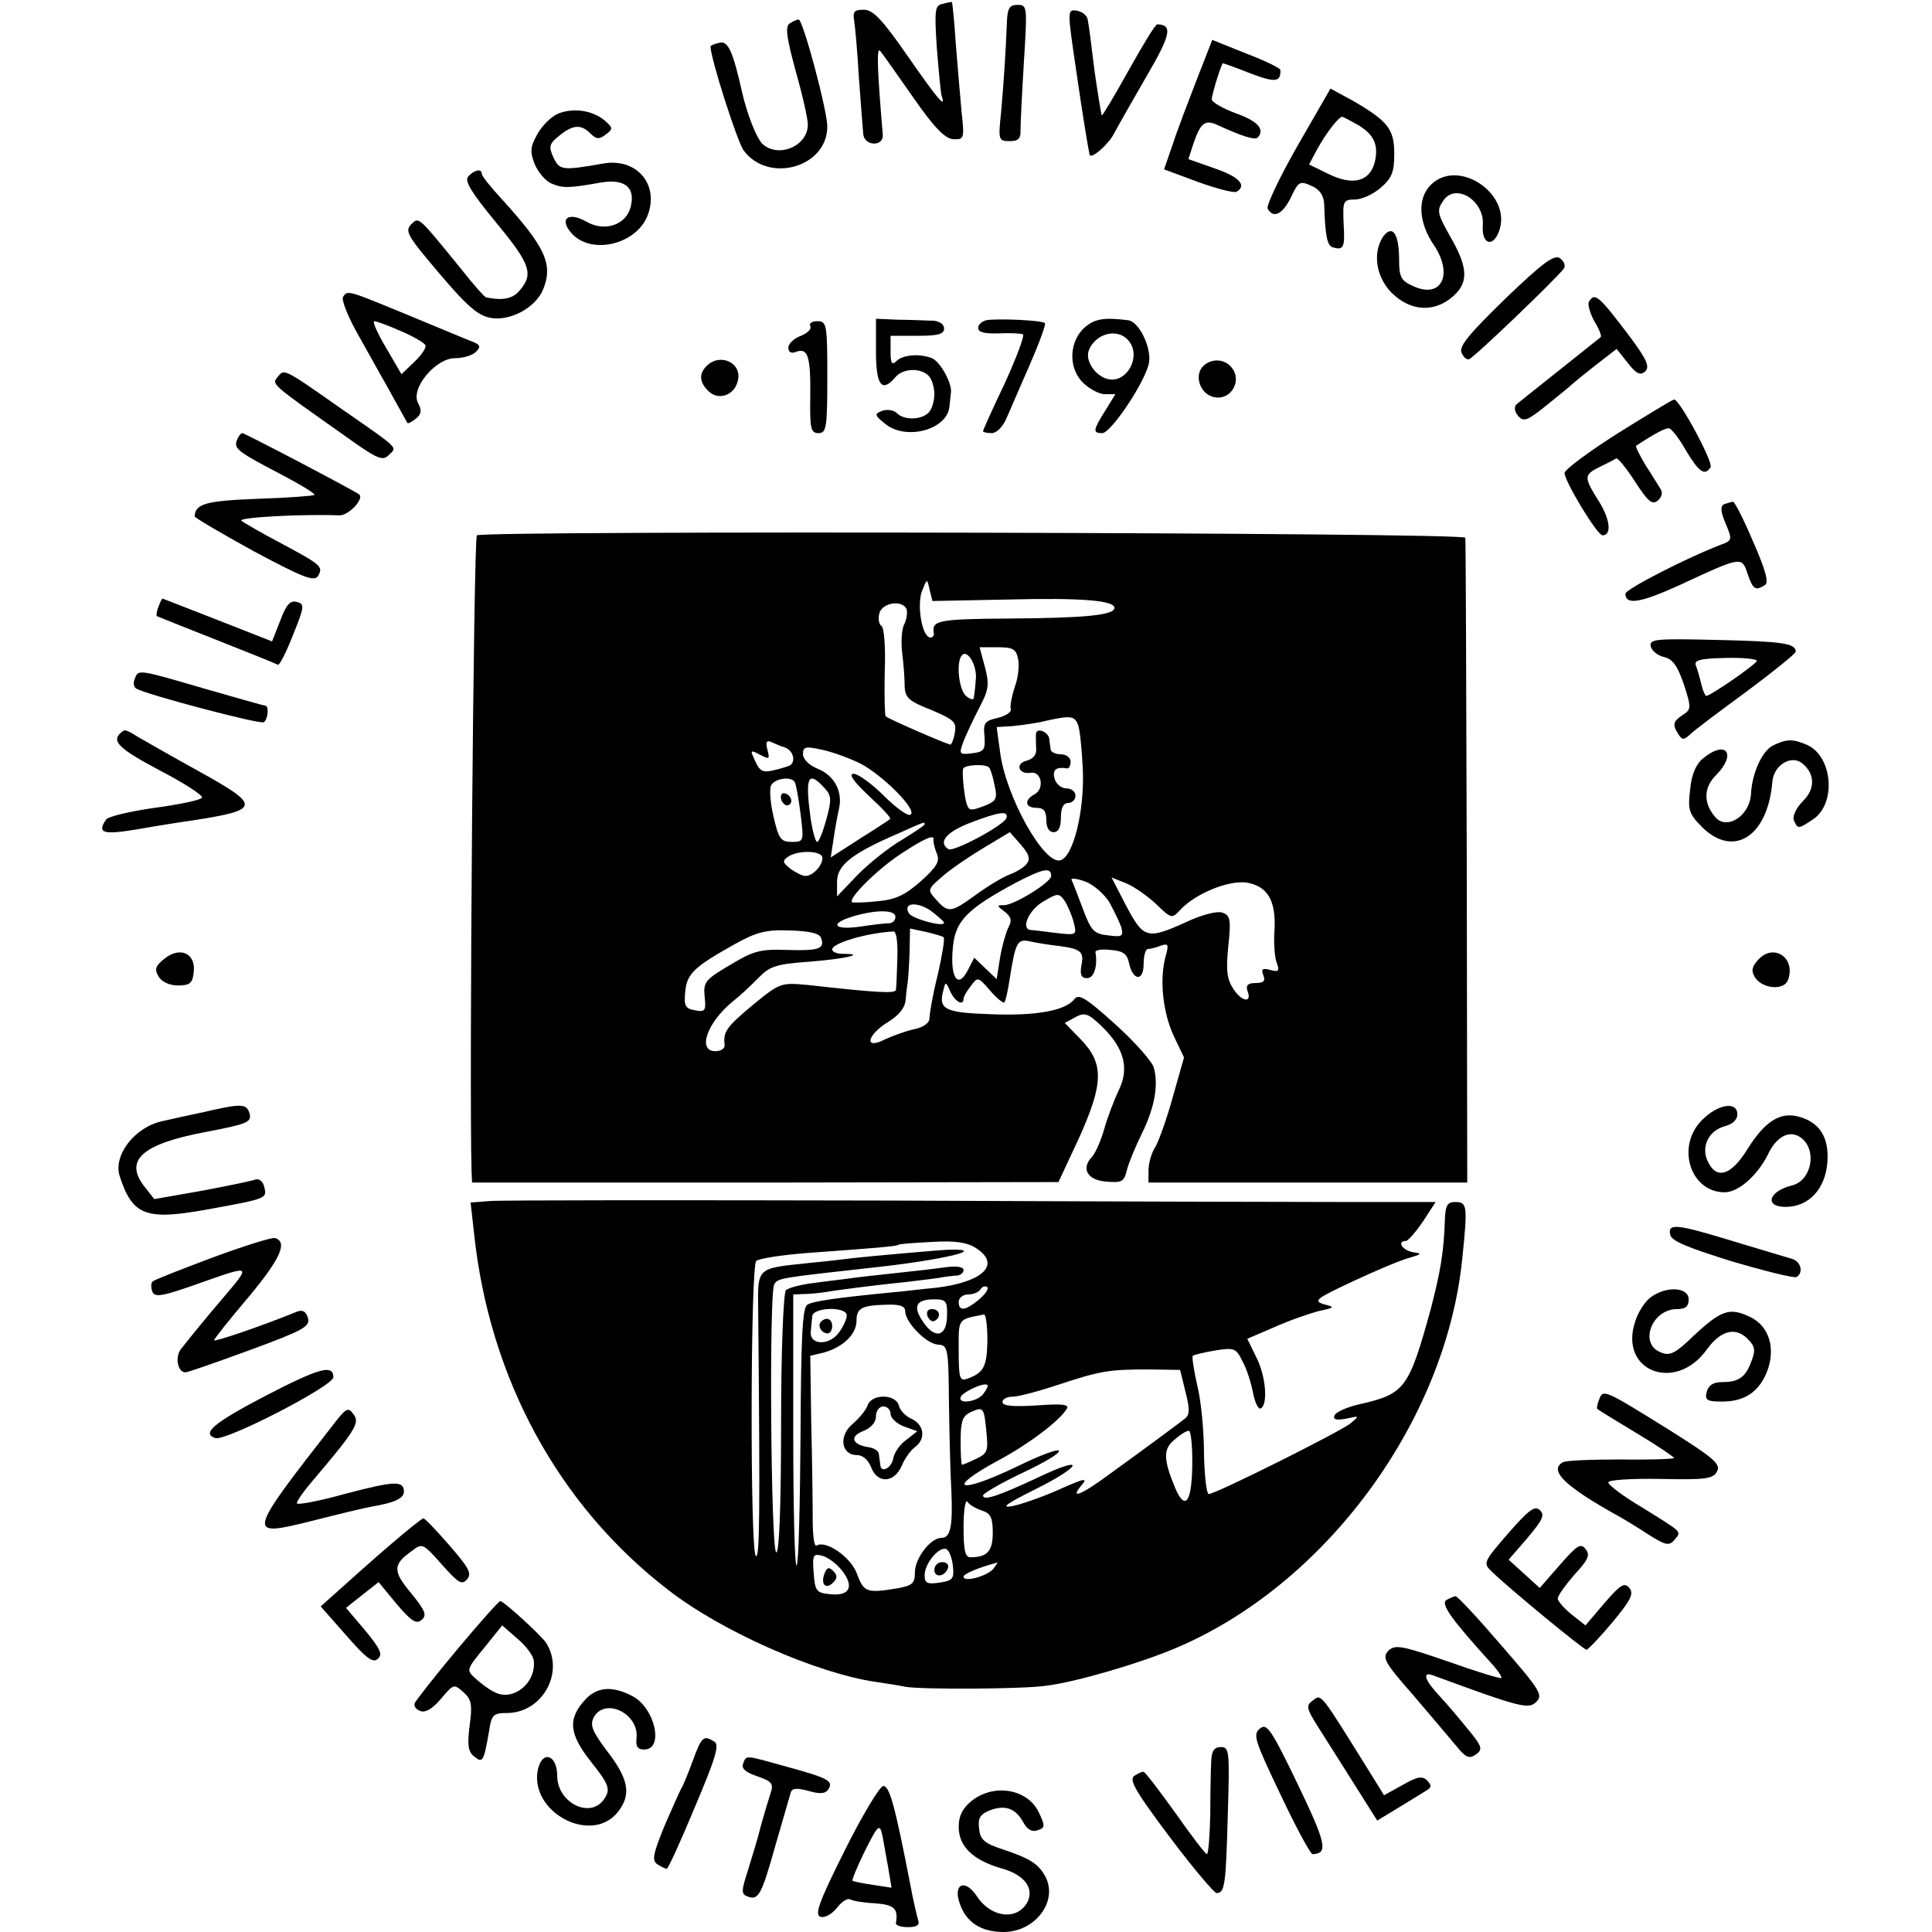 <svg version="1" xmlns="http://www.w3.org/2000/svg" width="529.333" height="529.333" viewBox="0 0 397 397"><path d="M193.7.8c-1.6.3-1.7 1.2-1.2 9 .4 4.8.8 9.3 1 9.9.9 2.7-.6 1-7-8.2-5.2-7.5-7.1-9.5-9-9.5-1.9 0-2.3.4-2 2.1.2 1.2.7 6.6 1 12 .4 5.3.8 10.6.9 11.6.4 2.4 4.2 2.4 4 0-1.1-13.1-1.3-17.9-.6-17.3.4.4 3.4 4.7 6.7 9.4 4.5 6.5 6.7 8.7 8.4 8.8 2.2.1 2.3-.1 1.7-5.5-.3-3.1-.8-9.4-1.2-14.1-.3-4.7-.7-8.5-.8-8.6 0 0-.9.1-1.9.4zM206.9 4.7c-.2 5.3-.6 11.8-1.2 18.5-.6 5.6-.5 5.8 1.8 5.8 1.7 0 2.3-.5 2.2-2.3 0-1.2.3-7.5.7-14 .7-11.4.7-11.7-1.3-11.7-1.7 0-2.1.7-2.2 3.7zM221.1 14.2c1.5 10.4 2.5 16.2 2.8 17.6.3 1 3.9-2.1 5.1-4.5.8-1.5 3.8-6.8 6.7-11.8 4.9-8.4 5.3-10.4 2.1-10.5-.4 0-3 4.3-5.9 9.5-2.9 5.2-5.4 9.4-5.5 9.2-.1-.1-.8-4.3-1.5-9.2-.6-5-1.2-9.7-1.4-10.5-.1-.8-1.1-1.6-2.2-1.8-2-.3-2-.2-.2 12zM162.3 4.8c-1 .6-.7 2.8 1.2 9.8 1.4 4.9 2.5 9.8 2.5 11 0 4.5-6.2 7-9.4 3.9-1.2-1.3-3-5.8-4.1-10.5-1.9-8.5-2.9-10.7-4.7-10.2-1 .2-1.8.6-1.8.7 0 2.5 5.5 19.6 6.8 21.4 5.1 6.9 17.2 3.5 17.2-4.9 0-3.3-5-22-5.9-22-.3 0-1.2.4-1.8.8zM245.9 16.4c-1.7 4.4-4 10.4-4.9 13.2l-1.8 5.2 7 2.6c3.9 1.4 7.4 2.3 7.9 2 2.2-1.3.5-3.1-4.5-4.8l-5.4-1.9 1-3.1c1.5-4.4 2.4-5.1 5-3.9 5 2.3 7.6 3.1 8.2 2.6 1.6-1.7.1-3.4-4.4-5-2.7-1-5-2.3-5-2.9 0-1 2-7.4 2.3-7.4.1 0 2.7.9 5.7 2.1 5 1.9 6.2 1.8 6.1-.7 0-.4-3.1-1.9-7-3.4l-7-2.8-3.2 8.2zM266.6 30c-3.7 6.5-6.5 12.4-6.1 12.9 1.2 2.1 3.1 1.1 4.8-2.4 1.5-3.2 1.8-3.4 4.2-2.3 1.7.7 2.5 2 2.6 3.7.2 6.5.6 8.5 1.7 8.9 2.3.7 2.6.1 2.3-4.8-.2-4.7-.1-5 2.3-5 1.4 0 3.8-1.1 5.3-2.4 2.3-2 2.8-3.2 2.8-7 0-5.1-1.3-6.7-8.5-10.9l-4.6-2.5-6.8 11.8zm12.5-4.3c3.3 2 4.2 4.1 3.4 7.6-1 4-4.5 4.9-9.4 2.5l-4.1-2 1.7-3.2c1.9-3.4 4.4-6.6 5.1-6.6.2 0 1.7.8 3.3 1.7zM114.8 23.3c-1.5.6-3.4 2.5-4.4 4.3-1.5 2.7-1.5 3.6-.5 6.2.7 1.6 2.2 3.4 3.4 3.9 2.3 1 3.5 1 10.2-.2 4.9-.8 7.1 1 6.1 5-.9 3.7-5.3 5.2-9 3.1-4-2.3-5.9-.5-2.9 2.6 4.2 4.2 13.2 1.9 15.4-4 2.4-6.3-2.3-11.8-9.1-10.6-8.6 1.5-9 1.4-10.3-1.3-1-2.2-.8-2.8 1.2-4.4 2.8-2.3 4.5-2.4 6.4-.5 1.2 1.2 1.8 1.3 3.1.3 1.6-1.2 1.6-1.4-.1-2.9-2.5-2.1-6.3-2.7-9.5-1.5zM96.2 36.3c-.8.9.7 3.3 5.8 9.5 7.1 8.6 7.8 10.6 4.5 14.2-1.3 1.4-3.4 1.8-6.6 1.1-.3 0-2.7-2.7-5.2-5.9-8.8-10.8-8.6-10.7-10.2-9.1-1.2 1.2-.8 2.2 3.1 6.9 7.8 9.4 10.2 11.7 13.1 12.3 4 .8 9.3-2 10.9-5.8 2.1-5.2.5-8.7-8.5-18.6-2.2-2.4-4.1-4.7-4.1-5.2 0-1.1-1.6-.8-2.8.6zM294 38c-2.8 2.8-2.5 7.7.6 12.3 4.2 6.2 1.5 11.3-4.4 8.4-2.3-1-2.7-1.9-2.7-5.2 0-5.4-1.3-7.4-3.2-5-2.3 3.3-1.6 8.3 1.6 11.6 4 4 9 4.2 12.9.6 3-2.8 2.8-5.9-.8-12.1-2.7-4.8-2.8-5.4-1.4-7.4 2.5-3.7 8.5 0 8.1 5.1-.3 3.8 2 4.7 3.3 1.3 2.9-7.6-8.3-15.3-14-9.6zM309.4 61.3c-7.3 7.1-9.6 9.8-9.1 11.1.4 1 1.1 1.6 1.6 1.4 1-.3 18.6-17.2 19.5-18.7.3-.5 0-1.4-.8-2-1.1-.9-3.4.7-11.2 8.2zM70.5 61c-.4.6 1 4.1 3.1 7.8s4.5 8.1 5.5 9.8c1.6 2.9 4.1 7.4 4.6 8.3.2.2.9-.2 1.8-.9 1.1-.9 1.2-1.7.4-3.2-1.6-3 3.7-9.3 7.7-9.2 1.6 0 3.5-.6 4.2-1.3 1.1-1.1.9-1.5-1-2.2-1.3-.5-7.2-3-13.3-5.5-12.1-5-12.1-5-13-3.6zm11.8 7c2.6 1.1 4.8 2.4 5.1 2.9.3.4-.7 2-2.2 3.4l-2.7 2.6-3.2-5.5c-1.8-3-2.8-5.4-2.4-5.4.5 0 2.9.9 5.4 2zM326.5 62c-.3.5.2 2.3 1.1 4 1 1.6 1.6 3.1 1.3 3.3-2.1 1.7-16.6 13.2-17.3 13.8-.5.5-.4 1.4.3 2.3 1.2 1.4 1.9 1.1 6-2.2 2.5-2 4.8-3.9 5.1-4.2.3-.3 2.5-2.1 4.8-3.9l4.4-3.4 2.3 2.9c1.8 2.3 2.6 2.6 3.6 1.7.9-1 .3-2.4-3.1-7-6.5-8.6-7.3-9.3-8.5-7.3zM180 72.2c0 7 1.2 8.6 4 5.3 1.5-1.8 5.1-2 6.8-.3.7.7 1.2 2.4 1.2 3.8s-.5 3.1-1.2 3.8c-1.5 1.5-5 1.6-6.5.1-.7-.7-2-.8-3-.5-1.7.7-1.6.9.6 2.7 4.3 3.5 12.8 1.2 13.2-3.6.1-.8.2-2.1.3-2.8.3-1.9-2.2-6.4-3.9-7.1-2.6-1-6-.7-7.3.6-.9.9-1.2.5-1.2-2V69h5.5c4.2 0 5.5-.3 5.5-1.5 0-.9-1-1.5-2.2-1.6-1.3 0-4.4-.2-7.1-.2l-4.7-.2v6.7zM202.7 65.8c-.9.2-1.7.9-1.7 1.6 0 .9 1.4 1.2 4.3 1.1 2.3-.1 4.5 0 4.9.2.4.2-1.3 4.7-3.7 10-2.5 5.2-4.5 9.7-4.5 9.9 0 .2.8.4 1.8.4.9 0 2.2-1.2 2.9-2.8.7-1.5 2.8-6.5 4.8-11 2-4.6 3.5-8.6 3.2-8.8-.5-.6-9.8-1-12-.6zM223.1 67.1c-3.4 2.8-3.7 8.4-.6 11.5 1.3 1.3 3.4 2.4 4.5 2.4h2.2l-2.1 3.4c-2.5 4-2.6 4.6-.6 4.6 1.7 0 8.3-9.7 9.5-14 .9-3-1.8-8.9-4.2-9.2-4.9-.6-6.7-.3-8.7 1.3zm9.1 3.3c2 2.9-.3 7.6-3.7 7.6-2.8 0-5.6-3.5-4.8-5.9 1.4-3.8 6.4-4.9 8.5-1.7zM166.5 67c.3.6-.5 1.4-1.9 2-1.4.5-2.6 1.6-2.6 2.4 0 1 .6 1.3 1.6.9 2.4-.9 3 .9 2.9 9.2-.1 6.6.1 7.5 1.7 7.5 1.6 0 1.8-1.1 1.8-11.5 0-10.9-.1-11.5-2.1-11.5-1.1 0-1.7.5-1.4 1zM145.2 75.2c-1.6 1.6-1.5 3.3.3 5.1 2 2.1 5.4 1 6.1-2 1-3.7-3.6-5.9-6.4-3.1zM247 75.5c-1.5 1.9-.4 5.2 2.1 6 3.8 1.2 6.5-3.5 3.7-6.3-1.6-1.6-4.3-1.5-5.8.3zM57.1 77.4c-1.3 1.6-1.6 1.3 13.4 11.9 7.1 5.1 8.1 5.5 9.4 4.2 1.7-1.7 2.5-1-9.9-9.6-11.8-8.3-11.6-8.1-12.9-6.5zM332.5 89c-6 3.8-11 7.5-11 8.2 0 1.7 6.7 12.8 7.8 12.8 1.9 0 1.6-3.2-.7-6.9-3.2-5.1-3.2-5.5.2-7.2 1.5-.7 3-1.5 3.3-1.7.4-.1 2.1 2 3.9 4.8 2.6 4 3.5 4.8 4.6 3.9.8-.6 1.1-1.6.7-2.3-.4-.6-1.7-2.8-3.1-4.9-1.3-2.2-2.2-4-2-4.1 3.8-2.5 5.9-3.6 6.7-3.6.5 0 2.1 2 3.5 4.5 2.7 4.5 3.9 5.4 5.1 3.5.6-1-6.4-14-7.5-13.9-.3 0-5.4 3.1-11.5 6.9zM48.7 90.4c-.7 1.8.1 2.4 9.1 7.1 4 2.1 7.1 4 6.8 4.2-.2.2-5.5.6-11.7.8-10.5.4-12.8 1-12.9 3.6 0 .3 5.5 3.5 12.2 7.2 10.3 5.5 12.4 6.3 13.2 5 1-1.9.7-2.2-7.9-6.8-3.8-2-7.4-4.1-7.9-4.5-.7-.7 12.6-1.4 20.1-1.1 1.9.1 5.2-3.4 4.1-4.3-.8-.7-23.5-12.6-24-12.6-.3 0-.8.6-1.1 1.4zM354.3 103.6c-.8.4-.8 1.4.3 4 1.4 3.3 1.3 3.5-.9 4.3-7.1 2.7-19.7 9.2-19.7 10.1 0 2.4 3.1 1.9 11.2-1.8 12.7-5.9 12.7-5.9 13.9-2.3 1.1 3.2 1.6 3.6 3.6 2.3.8-.5.1-3.1-2.5-9-1.9-4.5-3.8-8.2-4.1-8.1-.3 0-1.1.3-1.8.5zM98 110c-.7.4-1.6 114.1-1.1 130.7l.1 2.3h60.3l60.2-.1 4.2-9c5.1-11.3 5.2-15.4.3-20.4l-3.2-3.3 2.2-1.2c1.9-1 2.6-.8 5.5 2 4.5 4.4 5.6 8.5 3.4 13-.9 1.9-2.3 5.5-3 8-.7 2.5-1.9 5.1-2.5 5.7-2.3 2.4-1 4.8 2.9 5.1 3.3.3 3.7 0 4.3-2.5.4-1.5 1.8-4.9 3.1-7.5 2.5-5.1 3.4-9.8 2.4-13.4-.3-1.2-3.9-5.3-7.9-8.9-6.2-5.6-7.6-6.4-8.5-5.1-1.9 2.3-7.9 3.4-17.3 3-9.1-.3-10.6-1-9.6-4.7.5-2.1.5-2.1 1.5.1 1 2.1 2.7 3 2.7 1.4 0-.4.7-1.6 1.5-2.6 1.4-1.9 1.5-1.9 3.9.9 1.4 1.6 2.7 2.7 3 2.5.2-.3.7-2.3 1-4.4 1.3-8.2 1.6-8.8 4.5-8.1 1.4.3 4 .7 5.8.9 4.5.6 5.1 1.2 4.5 4.1-.3 1.8 0 2.5 1.2 2.5 1.4 0 2.2-2.5 1.7-5.3-.1-.5 1.3-.7 3.1-.5 2.6.2 3.4.8 3.8 2.7.8 3.7 3 3.8 3 .2 0-1.7.4-3.1.9-3.1s1.7-.3 2.7-.7c1.5-.5 1.6-.2.9 2.3-1.3 4.8-.5 11.6 1.7 16.3l2.1 4.4-2.3 8.1c-1.2 4.4-2.9 9.1-3.6 10.3-.8 1.2-1.4 3.4-1.4 4.8v2.5h65.5l-.1-65.8c-.1-36.1-.2-66.2-.3-66.7-.1-1.1-201.4-1.5-203.1-.5zm108.9 13.2c15.4-.4 22.1.2 22.1 1.7s-5.9 2.1-21.7 2.2c-14.8.1-15.9.4-15.4 3.1 0 .5-.3.8-.7.8-1.7 0-2.8-6.4-1.8-9.4 1.1-2.8 1.1-2.8 1.6-.5l.6 2.4 15.3-.3zm-20.6 2c.2.7 0 2.1-.5 3.1-.5.9-.7 3.6-.4 6 .3 2.3.5 5.4.5 6.8.1 2.3.9 3 5.5 4.8 4.7 2 5.2 2.5 4.8 4.7-.2 1.3-.7 2.4-.9 2.4-.6 0-12.6-5.2-13.3-5.8-.2-.2-.3-4.3-.2-9.2.2-4.8-.1-9.1-.7-9.4-.5-.3-.7-1.5-.4-2.6.6-2.2 4.8-2.8 5.6-.8zm22.9 10.2c.3 1.4 0 4-.7 5.8-.6 1.9-1 3.9-.8 4.5.2.6-1 1.4-2.6 1.8-2.7.6-3.1 1-2.8 3.8.2 2.8-.1 3.2-2.6 3.5-2.6.3-2.7.2-1.7-2.5.6-1.5 2.1-4.7 3.3-7 1.9-3.6 2-4.7 1.1-8.2l-1.1-4.1h3.7c3.2 0 3.8.4 4.2 2.4zm-8.7 4.4c-.1 1.5-.3 3.1-.4 3.6 0 .5-.8.3-1.6-.4-1.5-1.3-2.1-7.1-.8-8.4 1.2-1.2 3.2 2.4 2.8 5.2zm21 9.1c.4.9.8 5 1 9.1.4 8.6-2 18.3-4.7 18.8-3.4.7-11.2-13.3-12.3-22.3l-.7-5.1 3.3-.2c1.9-.2 5-.6 6.9-1.1 5-1.1 5.8-1 6.5.8zm-60.2 4.7c1.7.6 2.3 2.9 1 3.7-.5.2-2 .7-3.4 1-2.1.5-2.8.2-3.7-1.9-1.1-2.3-1.1-2.4 1-1.3 1.9 1 2 .9 1.5-1-.4-1.5-.2-2 .6-1.7.7.3 2 .9 3 1.2zm15.5 3.3c4.6 2.4 11.8 9.6 10.3 10.5-.5.4-3-1.4-5.5-3.9s-5.3-4.5-6.2-4.5c-1.1 0 0 1.6 3.1 4.5 2.7 2.5 4.7 4.6 4.4 4.8-.2.2-3.1 2.1-6.3 4.1l-5.9 3.8.6-3.9c.3-2.1.8-4.8 1.1-6.1.8-3.5-.9-6.8-4.3-8.2-1.8-.7-3.1-2-3.1-3 0-1.6.5-1.7 4.1-.9 2.2.5 5.7 1.8 7.7 2.8zm26.5.9c.3.4.8 2.1 1.1 3.7.6 2.7.3 3.2-2.4 4.2-2.7 1-3 .9-3.5-1-.5-2.3-.8-5.9-.6-6.7.2-.9 5-1.1 5.4-.2zm-40 2.9c.3.5.8 3.4 1.2 6.5.7 5.7.7 5.8-1.8 5.8-2.2 0-2.7-.6-3.7-5-.7-2.8-.9-5.7-.6-6.5.6-1.5 4.1-2.1 4.9-.8zm6.1 1.2c1.5 1.6 1.5 2.4.4 6.5-.7 2.5-1.5 4.6-1.9 4.6-.3 0-.9-2.1-1.3-4.6-1.2-8.8-.6-10.2 2.8-6.5zm37.4 6.2c-.5 1.5-10.8 7-11.9 6.4-2.2-1.4-.5-3.5 4.4-5.4 6-2.3 8-2.6 7.5-1zm-16.8 1.3c0 .2-2.1 1.6-4.7 3.2-2.6 1.5-6.6 4.7-9 7.1l-4.3 4.5v-3c0-3.4 3-5.8 12.5-9.9 5.6-2.5 5.5-2.5 5.5-1.9zm20.9 8.2c-.6.7-2.1 1.6-3.2 2-1.2.4-4.3 2.2-6.8 4-5.5 4-6 4.1-8.5 1.3-1.9-2.1-1.9-2.1 1.6-5.1 1.9-1.6 5.8-4.2 8.5-5.8l5-3 2.3 2.6c1.7 2 2 2.9 1.1 4zm-19.1-4.9c0 .5.3 1.7.7 2.7.7 1.6 0 2.7-3.3 5.7-3.3 2.9-5.3 3.8-9 4.1-2.6.3-4.9.3-5.1.2-.9-.7 4.9-6.5 9.8-9.8 5.3-3.5 7.3-4.3 6.9-2.9zm-22.8 3.6c0 1.6-2 3.7-3.5 3.7-.6 0-2-.7-3.1-1.5-1.6-1.3-1.7-1.6-.4-2.5 2.2-1.4 7-1.2 7 .3zm47 3.7c0 1.3-7.6 6-9.7 6-1.5 0-1.5.1.1 1.3 1.4 1.1 1.6 1.8.8 3.3-.5 1-1.3 3.8-1.7 6.2l-.7 4.4-2.3-2.2-2.3-2.2-1.4 2.7c-2 3.8-3.6 1.3-3-4.8.5-5.5 2.9-7.9 12.9-13.3 5.6-2.9 7.3-3.3 7.3-1.4zm11.9 5.3c1 1.8 2.1 4.1 2.5 5.2.5 1.9.2 2.1-2.7 1.7-2.9-.3-3.5-.9-5.2-5.5-1.1-2.9-2.1-5.5-2.3-5.9-.2-.4 1-.3 2.7.3 1.7.6 3.9 2.5 5 4.2zm9.7.5c3.1 3 3.2 3 4.9 1.2 3.1-3.4 10.2-6.3 13.9-5.6 4.1.8 5.8 3.7 5.5 9.6-.2 2.5 0 5.5.4 6.7.7 1.8.5 2.1-1.3 1.6-1.6-.4-1.9-.2-1.4 1.1.5 1.2 0 1.6-1.6 1.6-1.5 0-2 .4-1.7 1.5 1.1 2.6-1 2.5-2.8-.2-1.4-2.1-1.6-3.8-1.1-8.9.6-5.6.4-6.3-1.3-6.9-1.1-.3-4.3.5-7.4 2-8 3.6-8.7 3.4-12.3-3.4l-3-5.8 3 1.2c1.7.7 4.5 2.7 6.2 4.3zm-17 3.6c.7 2.8.7 2.8-3.7 2.3-2.4-.3-4.7-.6-5.1-.6-2.1-.2-.4-4.1 2.5-5.8 3-1.8 3.3-1.8 4.4-.3.6.9 1.5 2.9 1.9 4.4zm-26.6.2c0 1-6.5-.8-7.2-1.9-1.4-2.2 1.6-2.5 4.4-.6 1.5 1.1 2.8 2.3 2.8 2.5zm-10-1.2c0 .7-.6 1.3-1.2 1.3-.7 0-3.4.3-6 .7-5.5.8-6.5-.6-1.5-2.1 4.7-1.4 8.7-1.4 8.7.1zm-15.3 4.3c.9 2.3-.5 2.7-7 2.5-5.5-.2-6.9.2-11.7 3.1-5.1 3-5.5 3.5-5.2 6.5.3 2.9.1 3.2-2 2.8-1.9-.3-2.3-.9-2-3.7.3-3.8 1.8-5.2 10.2-9.9 4.5-2.5 6.5-3 11.3-2.8 4 .1 6.1.6 6.4 1.5zm15.7 4.2c-.1 3.1-.2 6-.3 6.5-.1.8-3.8.6-18.1-1-5.5-.5-5.7-.5-11.3 4.1-5.5 4.6-6.1 5.5-5.8 8.2.1.7-.7 1.3-1.9 1.3-3.8 0-1.7-6 3.8-10.4 1.3-1 3.5-3.1 5-4.6 2.4-2.5 3.7-2.9 10.7-3.4 7.4-.6 11.6-1.6 6.7-1.6-1.2 0-2.2-.4-2.2-.9 0-1.3 7.1-3.4 12.6-3.7.6 0 .9 2.1.8 5.5zm9.5-4.3c.3.2-.3 3.7-1.2 7.7-1 3.9-1.7 8-1.7 8.9 0 1-1.2 1.9-3.2 2.3-1.8.4-4.5 1.4-6 2.1-4.3 2.2-3.7-.9.7-3.6 2.3-1.4 3.5-3 3.6-4.6.1-1.3.3-2.9.4-3.4.1-.6.3-3.3.4-6.1l.1-5.1 3.3.7c1.7.4 3.4.9 3.6 1.1z"/><path d="M212.9 150.7c-.1.4 0 1.8 0 2.9.2 1.4-.5 2.3-1.9 2.7-2.5.6-1.7 2.9.8 2.5 2.2-.4 2.9 3.3.8 4.4-2.2 1.2-2 2.8.4 2.8 1.5 0 2 .7 2 2.5 0 1.6.6 2.5 1.5 2.5 1 0 1.5-1 1.5-3s.5-3 1.5-3c.8 0 1.5-.7 1.5-1.5s-.8-1.5-1.9-1.5c-1 0-2.1-.9-2.4-2-.5-1.8.3-2.5 2.6-2.1.4 0 .7-.6.7-1.4 0-.8-.9-1.5-2-1.5s-2.1-.5-2.1-1c-.1-.6-.2-1.5-.3-2.2-.1-1.3-2.5-2.4-2.7-1.1zM160.6 164.5c.4.8 1 1.2 1.5.9 1.1-.6.2-2.4-1.1-2.4-.5 0-.7.7-.4 1.5zM32.6 124.6c-.4.9-.5 1.8-.4 2 .2.1 5.7 2.3 12.3 4.9 6.6 2.6 12.3 4.9 12.6 5.1.3.2 1.7-2.5 3.1-6.1 2.4-5.9 2.4-6.4.8-6.8-1.4-.4-2.2.6-3.4 3.8l-1.7 4.3-11.2-4.4c-6.1-2.4-11.3-4.4-11.3-4.4-.1 0-.5.7-.8 1.6zM339.2 132.8c.2.9 1.4 1.9 2.7 2.2 1.8.4 2.8 1.8 4.1 5.6 1.6 4.9 1.5 5.2-.2 6.3-2 1.3-2.2 2-.9 4 .8 1.2 1.1 1.2 2.4 0 .8-.8 6-4.7 11.6-8.8 5.5-4.1 10.1-7.8 10.1-8.2 0-1.7-2.7-2.1-16.1-2.4-12.6-.3-14-.2-13.7 1.3zm21.8 3c0 .6-9.5 7.2-10.4 7.2-.2 0-.7-1.1-1-2.4-.3-1.3-.8-3-1.1-3.8-.5-1.1.8-1.5 6-1.6 3.6-.1 6.5.2 6.5.6zM27.7 139.5c-.4.8-.2 1.7.3 2 2 1.2 25.4 7.4 26.2 6.9.9-.6 1.1-3.4.3-3.4-.3 0-5.9-1.6-12.5-3.5-13.7-4-13.6-4-14.3-2zM24.7 150.7c-1.8 1.7 0 3.3 8.3 7.7 5 2.6 8.8 5.1 8.5 5.5-.2.5-4.6 1.4-9.7 2.1-5.1.7-9.6 1.8-10 2.4-1.9 2.8-.7 3.2 6.5 2 3.9-.7 9-1.5 11.2-1.8 14.2-2.2 14.2-3 1.2-10.2-5.6-3.1-11.2-6.3-12.4-7-2.6-1.6-2.7-1.6-3.6-.7zM364.3 153.2c-2.2 1.1-4.3 5.7-4.5 10-.3 4.6-5.2 7.6-7.5 4.5-2.3-2.8-2.2-5.9.3-8.4 4.3-4.3 2.2-7.4-2.6-3.5-1.5 1.2-2.4 3.3-2.7 6.4-.5 4.2-.3 5 2.5 7.8 6.5 6.4 13.5 1.8 14.4-9.4.3-3.4 3.9-5.6 6.2-3.7 2.6 2.2 2.6 5.2.1 7.7-1.4 1.4-2.2 3.1-1.9 3.9.8 1.9.9 1.9 3.9-.1 4.9-3.2 4.1-12.9-1.1-15.3-3-1.3-4.2-1.3-7.1.1zM33.8 197c-1.9 1.5-2.1 2.2-1.2 3.7.7 1.1 2.3 1.8 4 1.8 2.4 0 3-.5 3.2-2.7.5-3.9-2.8-5.4-6-2.8zM361.3 197.2c-1.3 1.4-1.5 2.3-.7 3.6 1.5 2.4 6 2.8 6.8.6 1.7-4.5-2.9-7.7-6.1-4.2zM41.5 228.6c-3.3.7-7 1.5-8.2 1.8-5.6 1.2-10.1 7-8.7 11.3 2.6 8 5.3 9.1 17.6 6.9 12.7-2.3 12.7-2.3 12.1-4.7-.3-1.2-1.1-1.8-1.9-1.5-.8.3-5.7 1.3-11 2.3l-9.7 1.7-1.8-2.3c-4.6-5.6-.9-9 12.4-11.5 8.4-1.6 9.4-2 9-3.7-.6-2.2-1.6-2.2-9.8-.3zM349.8 230.1c-5.5 5.4-2.5 14.9 4.6 14.9 2.8 0 6.7-3.4 8.9-7.8 1.7-3.6 4.3-5 6.5-3.6 3.7 2.3 2.6 9-1.6 10-4.8 1.2-5.7 4.4-1.3 4.4 4.8 0 8.2-3.7 8.6-9.2.4-5.2-1.7-8.3-6.1-9.4-3.7-.9-6.8 1.1-10.3 6.7-3.4 5.5-6.4 6.4-8.2 2.5-1.4-3 .2-6.3 3.6-7.2 1.5-.4 2.5-1.3 2.5-2.4 0-2.8-4-2.1-7.2 1.1zM100.6 246.8l-3.9.3.7 6.2c3.1 29.8 17.3 56 39.9 73.4 10.9 8.5 30.4 17.1 42.6 18.9 2 .3 4.7.7 6.1 1 3.1.6 24.3.5 28.9-.2 6-.7 19.3-4.6 26.6-7.7 30.9-13 55.7-46.7 59-80.3 1.1-10.7 1-11.4-1.5-11.4-1.6 0-2 .7-2.1 3.7-.2 6.5-.9 10.6-2.9 18.3-4.5 16.3-5.3 17.4-14.4 19.5-2.8.6-5.2 1.7-5.4 2.4-.3.8.4 1 2.5.6 2.7-.6 2.7-.6.8 1-2.3 1.8-27.7 14.5-29.1 14.5-.5 0-.9-3.8-1-8.4 0-4.6-.6-10.9-1.4-14-.7-3.1-1.1-5.8-.9-6 .2-.2 2.3-.7 4.6-1.1 3.9-.6 4.3-.5 5.6 2.2.9 1.6 1.8 4.5 2.2 6.6.4 2 1.1 3.4 1.6 3.1 1.5-.9 1-6.8-1-10.6l-1.8-3.7 5.6-2.4c3.1-1.4 7.2-2.8 9.1-3.3 3.3-.7 3.4-.8 1-1.4-2.2-.7-1.5-1.2 6-4.7 4.7-2.2 9.9-4.4 11.5-4.8 2.7-.8 2.8-.9.8-1.2-2.2-.4-3.3-2.3-1.4-2.3.4 0 2-1.8 3.5-4l2.6-4h-16.7c-9.3 0-52.1-.1-95.3-.3-43.2-.1-80.2-.1-82.4.1zm100 9.7c5.1 3.3 1.5 6.9-8.1 8.1-3.3.3-7.1.8-8.5.9-12.5 1.2-17 1.9-18.1 2.6-1 .6-1.3 6.3-1.4 26.8-.1 14.4-.4 26.4-.8 26.8-.4.3-.7-12-.7-27.5V266l2.3-.1c1.2 0 2.9-.2 3.7-.3 2.2-.4 10.5-1.5 17.5-2.2 3.3-.4 6.7-.8 7.5-1 .8-.1 2.1-.3 2.8-.3.6-.1 1.2-.6 1.2-1.1 0-.7-1.5-.9-3.7-.6-2.1.3-6.3.8-9.3 1.1-3 .3-7.1.8-9 1-1.9.3-5.7.7-8.5 1.1-2.7.3-5.4 1-6 1.5-.5.6-1 11.8-1 27.7 0 17.2-.4 26.5-1 26.2-1.1-.5-1.5-53.4-.4-55.1.8-1.3 1.1-1.3 20.9-3.5 13.7-1.5 23.3-3.8 15-3.6-1.4 0-16.9 1.4-19.5 1.7-1.6.2-5.7.7-9 1-11.2 1.2-10.8.7-10.7 10 .4 42.4.3 51-.5 50.2-1.2-1.3-1.1-59.6.1-60.6.6-.5 5.2-1.2 10.1-1.6 13.9-1 18.8-1.4 19.1-1.7.1-.2 3.2-.4 6.9-.6 4.8-.3 7.3.1 9.1 1.3zm.5 10.6c-2.8 2.3-4.1 2.4-4.1.4 0-.8.9-1.5 1.9-1.5 1.1 0 2.3-.5 2.6-1.1.4-.6 1-.7 1.4-.4.3.4-.5 1.5-1.8 2.6zm-6.5 3.4c-.1 4.3-2.6 4.7-5 1-2.1-3.1-1.3-4.5 2.3-4.5 2.5 0 2.8.3 2.7 3.5zm-8.6-1.1c0 2.3 4.3 6.7 6.7 6.9 2.1.1 2.2.6 2.3 12.2.1 6.6.3 14.7.5 18 .3 7.2-.2 9.5-2 9.5-2.3 0-5.5 4.2-5.5 7.1 0 2.3-.5 2.7-3.7 3.3-6.2 1-6.8.8-8.2-3-1.2-3.4-6.4-7-8.3-5.8-.5.3-.8-2.1-.8-5.3 0-3.2-.1-12.1-.3-19.7l-.2-14 2.9-.7c3.8-1.1 6.6-3.7 6.6-6.5 0-2.6 1.1-3.2 6.3-3.3 2.6-.1 3.7.3 3.7 1.3zm-12 .9c0 .7-.7 2.3-1.6 3.5-1.9 2.7-6 2.7-5.8-.1.1-.9.2-2.4.3-3.2.1-1.9 7.1-2.1 7.1-.2zm28.9 5.2c-.1 5.4-.8 6.6-4.1 7.8-1.6.6-1.8-.1-1.8-5.8 0-6.7-.3-6.3 5.2-7.4.4 0 .7 2.4.7 5.4zm40.7 10.5c.9 3.5.9 4.7-.1 5.5-1.4 1.1-7.6 5.7-15.9 11.7-5.3 3.9-7.7 4.9-5.6 2.3 1.7-2 1.2-1.9-5.1.9-3 1.3-7 2.7-8.9 3.1-2.5.4-1.2-.5 4.8-3.5 9.8-4.9 10.3-7.1.5-2.4-7.9 3.7-11.3 4.9-11.3 3.7 0-.4 3.6-2.5 8-4.6 4.5-2.1 7.9-4.1 7.6-4.6-.3-.4-4 1-8.3 3.1-12.4 6-15.5 5-3.8-1.3 5.8-3.1 12.3-8 13.7-10.4.6-.9-.9-1.1-6.2-.7-4.9.3-7 .1-7-.7 0-.6.9-1.1 2.1-1.1 1.1 0 5.3-1.1 9.2-2.4 8.8-2.9 10.5-3.2 18.7-3.2l6.5.1 1.1 4.5zm-41.6.5c-1.4 1.7-5.5 2.1-4.5.4.8-1.1 4.8-2.9 5.4-2.3.2.2-.2 1-.9 1.9zm.7 7.8c.4 3.9.2 4.4-2.2 5.5-1.4.7-2.7 1.2-2.8 1.2-.2 0-.3-2.2-.3-4.9 0-4.1.4-5.1 2-5.9 2.7-1.2 2.8-1.1 3.3 4.1zm42.3 5.9c0 8.4-1.4 10.5-3.5 5.6-2.5-6-2.5-8.1-.1-10 1.1-1 2.4-1.8 2.9-1.8.4 0 .7 2.8.7 6.2zm-43.2 10.2c1.8.6 2.2 1.5 2.2 4.6 0 3.7-1.1 5-4.6 5-1.1 0-1.4-1.5-1.4-6.3 0-3.4.4-5.7.8-5.1.4.6 1.7 1.4 3 1.8zm-6 11.3c.3 2.7 0 3.1-2.7 3.5-2.6.4-3.1.1-3.1-1.5 0-2.4 2.9-5.9 4.4-5.4.6.2 1.2 1.7 1.4 3.4zm-22.8 1c2.6 3.3 1.6 5.3-2.3 4.9-3-.3-3.2-.6-3.5-4.4-.3-3.7-.1-4 1.8-3.5 1.1.3 2.9 1.6 4 3zm31.1-.3c-1.3 1.5-6.1 2.8-6.1 1.6 0-.6 3.1-1.9 6.9-2.9.2-.1-.2.5-.8 1.3z"/><path d="M190.6 270.5c.4.8 1 1.2 1.5.9 1.4-.8 1-2.4-.6-2.4-.9 0-1.2.6-.9 1.5zM178.3 288.7c-.3 1-1.7 2.7-3.1 3.9-2.9 2.4-2.4 6.4.9 6.4 1.2 0 2.3 1 2.9 2.5 1.3 3.4 4.7 3.3 6.3-.3.6-1.5 1.9-3.3 2.8-3.9 2.2-1.7 1.8-4.6-.9-5.8-1.1-.5-2.3-1.7-2.5-2.7-.7-2.4-5.5-2.4-6.4-.1zm4.7 1.8c0 .9 1.2 2 2.7 2.6l2.8 1-2.3 1.8c-1.3.9-2.4 2.6-2.6 3.6-.3 2.1-2.5 3.3-2.7 1.6-.1-.6-.2-1.6-.3-2.3 0-.6-.9-1.2-2-1.4-3.5-.5-4.1-2.2-1.3-3.3 1.7-.7 2.7-1.8 2.7-3.1 0-1.1.7-2 1.5-2s1.5.7 1.5 1.5zM168.7 271.6c-.8.8.1 2.4 1.4 2.4.5 0 .9-.7.9-1.5 0-1.5-1.2-2-2.3-.9zM192 322.6c0 1.7 2.2 1.4 2.8-.4.2-.7-.3-1.2-1.2-1.2-.9 0-1.6.7-1.6 1.6zM169.4 323.4c-.8 2.2.3 3.3 1.8 1.8.9-.9.9-1.5 0-2.4-.9-.9-1.3-.7-1.8.6zM343.2 253.7c.2 1.3 3.7 2.7 12.7 5.5 6.8 2 12.8 3.5 13.3 3.2 1.4-.9.9-3.1-.9-3.7-1-.3-6.4-1.9-12-3.6-11.8-3.6-13.6-3.8-13.1-1.4zM43.7 258.4c-6.4 2.4-12 4.6-12.3 4.9-.4.3-.4 1.3-.1 2.1.5 1.3 2.1 1 10.2-1.9 10.3-3.6 10.2-3.7 4 3.6-2.9 3.4-5.7 6.8-8.3 10.1-1.3 1.6-.7 4.8.9 4.8.5 0 6.5-2.1 13.3-4.6 10.9-4 12.3-4.8 11.9-6.5-.4-1.4-1.1-1.8-2.2-1.4-7.6 3.1-17.1 6.3-17.1 5.9 0-.3 3.2-4.3 7.1-8.9 6.5-7.8 8.1-11.3 5.4-12.1-.5-.2-6.3 1.6-12.8 4zM339.3 266.5c-1.2.8-2.7 3.1-3.3 5.1-3.4 10.2 8.4 14.7 14.8 5.6 2.8-3.8 5.8-4.6 8.3-2.1 1.5 1.5 1.7 2.3.8 4.6-1.2 3.3-2.6 4.3-6 4.3-1.8 0-2.8.6-3.2 2-.4 1.7 0 2 3.2 2 4.5 0 7.4-1.9 9.1-5.9 2-4.9.6-9.6-3.4-11.5-4.2-2-5.9-1.4-11.6 3.9-3.7 3.6-4.9 4.2-6.7 3.4-4.6-1.7-1.9-8.9 3.3-8.9 1.7 0 2.4-.5 2.4-2 0-2.5-4.5-2.8-7.7-.5zM54.6 286.8c-10.7 5.6-13.2 7.7-10.4 8.7 2 .8 24.3-10.7 24.3-12.5 0-2.7-2.9-1.9-13.9 3.8zM328.6 287.6c-.4.9-.5 1.8-.4 1.9.2.2 3.8 2.4 8.1 5 4.2 2.5 7.7 4.9 7.7 5.1 0 .2-4.9.4-10.9.3-6.1 0-11.5.2-12 .6-2.9 1.7.6 5 11.4 11 1.1.6 3.9 2.3 6.2 3.8 3.6 2.3 4.3 2.4 5.4 1.1 1.4-1.8 1.9-1.3-6.6-6.6-3.9-2.3-7.1-4.7-7-5.2 0-.5 4.7-.8 10.7-.7 9.2.2 10.8 0 11.6-1.5.9-1.5-.6-2.8-10-8.7-13.2-8.2-13.4-8.3-14.2-6.1zM68.9 292.2c-18.4 23.6-18.4 23.7-4.7 20.3 5.1-1.3 10.5-2.6 12.1-2.9 4.8-.8 6.7-1.7 6.7-3.1 0-2.3-2-2.2-12.2.5-5.4 1.5-9.8 2.3-9.8 1.9 0-.5 1.3-2.3 2.8-4.1 9.1-10.7 10.2-12.4 8.9-14.1-1.1-1.6-1.5-1.4-3.8 1.5zM309.9 315.1c-5.1 5.9-5.2 6.1-3.3 7.9 3.5 3.4 18.8 16 19.4 16 .3 0 2.7-2.5 5.3-5.6 3.8-4.6 4.5-5.9 3.5-7.1-1-1.2-1.8-.7-5.1 3.1l-3.9 4.6-2.8-2.2c-1.6-1.3-2.9-2.8-2.9-3.3 0-.6 1.5-2.7 3.4-4.9 2.9-3.1 3.3-4.1 2.3-5.3-1-1.3-1.8-.7-5.3 3.3l-4.1 4.7-3.2-2.9-3.2-2.9 3.9-4.5c3.1-3.7 3.6-4.7 2.5-5.7-1-1-2.3 0-6.5 4.8zM80 317.6c-3.6 3.1-8.2 7.2-10.3 9.1l-3.8 3.4 5.2 5.9c4.1 4.7 5.5 5.8 6.5 4.9 1.1-.9.6-2-2.5-5.8l-4-4.7 3.4-2.7 3.3-2.6 3.7 4.5c3 3.5 4 4.2 5.1 3.3 1.2-1 .8-1.9-2.1-5.5-3.8-4.5-3.8-5.9 0-8.6 2.3-1.8 2.4-1.7 6.3 2.7 3.4 3.8 4.1 4.3 5.2 3 1-1.2.3-2.4-3.7-7-2.6-3-5-5.5-5.3-5.5-.3 0-3.4 2.5-7 5.6zM297.2 328.8c-1.2.8 1.1 4 9 12.7 1.5 1.6 2.5 3.1 2.3 3.3-.2.2-5.1-1.3-11-3.4-9.6-3.3-10.8-3.5-12.2-2.2-1.3 1.4-.9 2.3 4.9 8.9 3.5 4.1 7.5 8.8 8.9 10.5 2.1 2.6 2.8 2.9 4.2 1.9 1.4-1 1.3-1.6-1.6-5.1-1.7-2.1-4.4-5.3-5.9-6.9-3-3.2-3.6-5-1.5-4.3 18.2 6.7 19.8 7.1 21.4 5.5 1.4-1.4.8-2.4-7.2-11.6-4.8-5.6-9-10.1-9.4-10.1-.3 0-1.2.4-1.9.8zM93.9 339c-4.6 5.5-8.5 10.5-8.7 11-.2.6.3 1.3 1.2 1.6 1 .4 2.5-.5 4.2-2.5 2.6-3.1 2.7-3.1 4.6-1.4 1.7 1.5 1.9 2.6 1.3 6.9-.5 3.9-.3 5.4.9 6.3 1.8 1.5 2 1.1 3.1-5.2.5-3.4.9-3.7 3.8-3.7 7.1-.1 11.7-8.2 8-14.3-.9-1.5-8.8-8.7-9.5-8.7-.3 0-4.3 4.5-8.9 10zm15.8 2.4c.4 4.6-4.4 8.3-8.1 6.3-1.1-.5-2.8-1.8-3.9-2.8-1.9-1.7-1.9-1.8 1.8-6.3l3.7-4.6 3.2 2.8c1.8 1.5 3.3 3.6 3.3 4.6zM120.3 349.2c-3.7 4-3.4 7.1 1.2 12.9 3.6 4.5 4 5.6 2.7 7.5-2.8 4.3-9.7.9-9.7-4.7 0-4.2-2.9-5.3-3.9-1.6-2.2 8.9 10.9 16 16.4 9 2.8-3.6 2.2-6.8-2.5-12.8-2.8-3.8-3.3-5-2.5-6.6 2.3-4.2 9.3-.8 8.8 4.2-.2 1.8.2 2.4 1.6 2.4 4.1 0 2.2-8.6-2.5-11-4-2.1-7.2-1.9-9.6.7zM269.8 349.4c-1.5 1.1-1.4 1.6 1.2 5.7 1.5 2.4 4.9 7.7 7.4 11.7l4.6 7.3 4.3-2.6c2.3-1.4 4.9-3 5.7-3.5 1.2-.7 1.2-1.1.3-2.1-1-1-2-.9-5.1.9l-3.8 2.1-2.6-4.2c-10.7-17.2-10.2-16.6-12-15.3zM258.9 355.2c-1.5 1.2-1.1 2.4 4.2 13.5 3.2 6.8 6.2 12.3 6.6 12.3 3.3-.1 2.8-2.2-3-14.3-5.5-11.4-6.4-12.7-7.8-11.5zM142.4 361.7c-1 2.7-2 5.2-2.4 5.8-.3.5-1.9 4.1-3.5 7.8-2.3 5.7-2.6 7-1.4 7.8.8.5 1.6.9 1.9.9.3 0 2.9-5.7 5.8-12.7 4.2-9.9 5.1-12.8 4-13.4-2.2-1.4-2.6-1.1-4.4 3.8zM248.9 361.7c-.1 1.6-.2 6.5-.2 11-.1 4.6-.4 8.3-.7 8.3-.3 0-3.2-3.8-6.5-8.5-3.3-4.6-6.2-8.4-6.5-8.4-.3-.1-1.1.3-1.9.8-1.2.8.3 3.3 7.2 12.5 4.8 6.4 9.2 11.6 9.7 11.6 1.7 0 1.9-1.7 2.3-16.3.4-12.8.3-13.7-1.4-13.7-1.4 0-1.9.8-2 2.7zM152.7 362.4c-.4 1 .5 1.8 2.9 2.6 2.9 1 3.4 1.5 2.8 3.3-.4 1.2-1.3 4.2-2 6.7-.6 2.5-1.9 6.7-2.7 9.3-1.4 4.3-1.4 4.9-.1 5.4 2.3.9 2.9-.4 5.8-10.7 1.5-5.2 2.9-10 3.1-10.7.3-.9 1.3-.9 3.6-.3 2.4.7 3.5.6 4.1-.3 1.1-1.7.1-2.3-8.3-4.6-9-2.5-8.5-2.5-9.2-.7zM173.6 380.2c-5.5 11-6.3 13.4-4.9 13.7.9.2 2.4-.7 3.3-1.9 1-1.3 2.2-2 2.7-1.7.5.3 2.8.7 5.1.8 4 .3 4.8 1.1 4.3 4.1 0 .5 1.1.8 2.5.8 1.7 0 2.4-.4 2.1-1.3-.2-.7-1-3.9-1.6-7.2-3.2-16.5-4.3-20.5-5.6-20.5-.7 0-4.3 6-7.9 13.2zm7.8-2.6c.2 1.1.7 3.8 1.1 6.1l.7 4.2-3.9-.6c-2.1-.3-3.9-.7-4.1-.8-.2-.2.9-2.8 2.4-5.9 2.9-5.8 3.2-6.1 3.8-3zM199.6 370.1c-1.8 1.5-2.6 3-2.6 5.3 0 4 2.9 6.8 8.7 8.5 4.8 1.3 6.9 4.1 5.4 7-2.1 3.8-7.5 3.2-10.4-1.3-2.4-3.6-4.9-2.5-3.5 1.5 1.3 3.9 4.4 5.9 9 5.9 6.5 0 11.3-6.3 8.6-11.4-1.4-2.6-3.1-3.7-8.8-5.6-3.7-1.2-4.6-2-4.8-4.2-.3-2.2.2-3 2.2-3.8 3.2-1.2 5.3-.4 6.9 2.5.8 1.5 1.8 2 2.9 1.6 1.6-.5 1.6-.9.2-3.8-2.3-4.7-9.2-5.9-13.8-2.2z"/></svg>